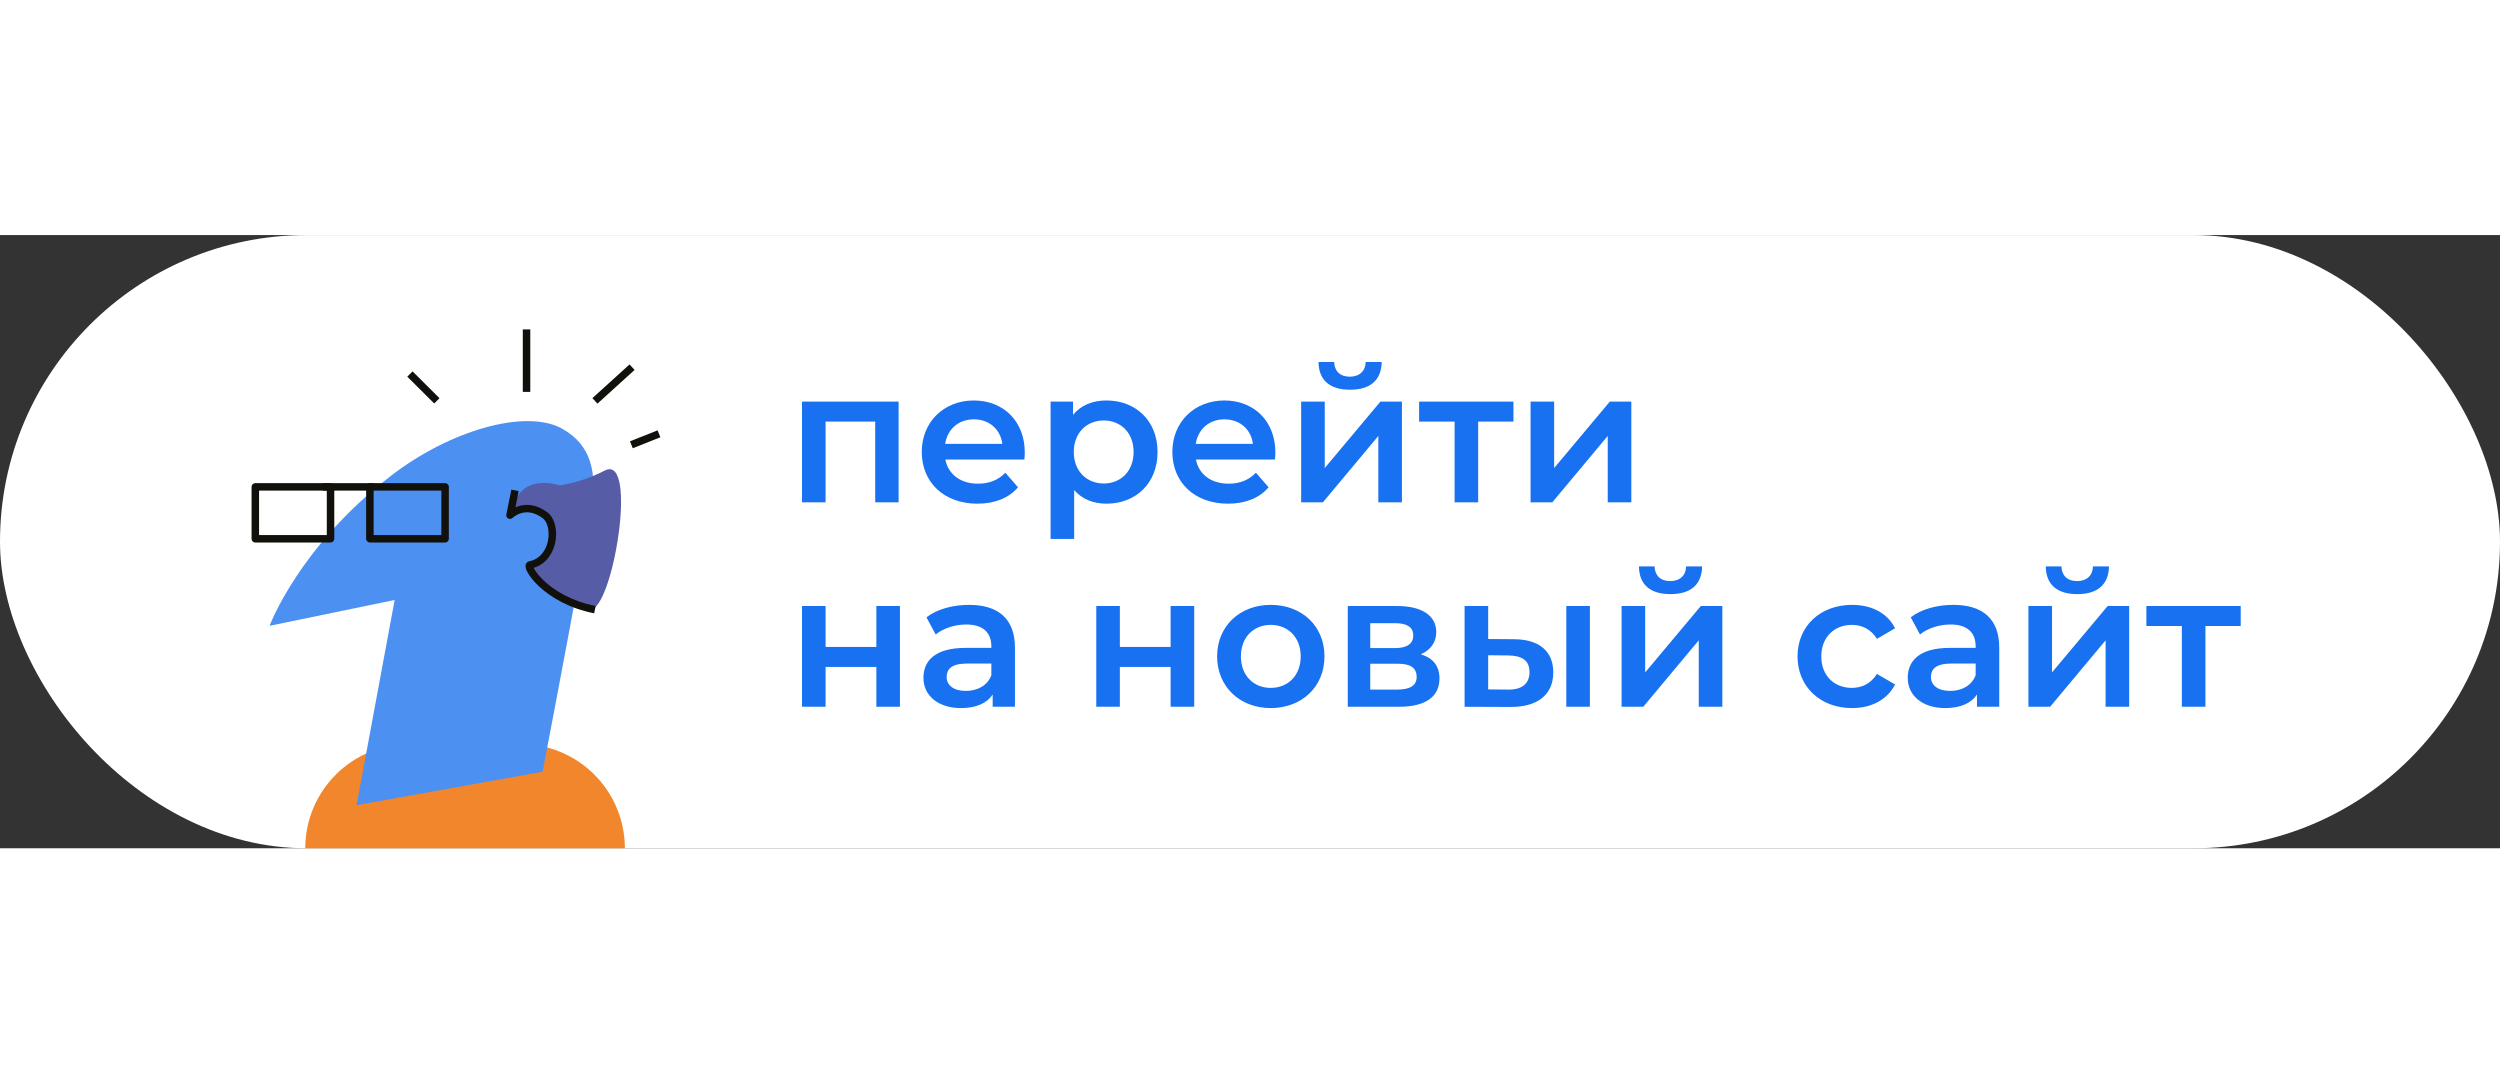 <svg width="180" height="78" viewBox="0 0 318 78" fill="none" xmlns="http://www.w3.org/2000/svg">
<rect x="0" y="0" width="318" height="78" fill="#333333" stroke="none"/>
<rect width="318" height="78" rx="39" fill="white"/>
<path d="M52.169 64.722H66.144C69.683 64.722 73.075 66.119 75.578 68.61C78.081 71.102 79.484 74.478 79.484 78H38.829C38.829 74.478 40.233 71.102 42.736 68.61C45.239 66.119 48.631 64.722 52.169 64.722Z" fill="#F1862C"/>
<path d="M45.359 72.518L69.016 68.263C70.68 59.707 74.529 39.113 75.196 35.105C76.022 30.166 75.196 26.676 71.48 24.615C66.919 22.092 57.346 24.766 49.787 30.577C38.009 39.626 34.293 49.704 34.293 49.704L50.2 46.416L45.359 72.518Z" fill="#4C91F2"/>
<path fill-rule="evenodd" clip-rule="evenodd" d="M55.231 21.421L51.807 18.013L52.48 17.342L55.904 20.75L55.231 21.421Z" fill="#12100B"/>
<path fill-rule="evenodd" clip-rule="evenodd" d="M66.5 19.948V12H67.453V19.948H66.5Z" fill="#12100B"/>
<path fill-rule="evenodd" clip-rule="evenodd" d="M75.352 20.742L80.078 16.455L80.72 17.156L75.994 21.443L75.352 20.742Z" fill="#12100B"/>
<path fill-rule="evenodd" clip-rule="evenodd" d="M84 25.719L80.487 27.116L80.133 26.235L83.646 24.838L84 25.719Z" fill="#12100B"/>
<path d="M71.226 31.842C73.221 31.519 75.152 30.881 76.944 29.945C81.212 27.802 77.954 47.782 75.038 47.65L70.591 45.753C70.591 45.753 66.114 42.379 67.415 41.959C71.935 40.5 71.181 33 65.153 35.25C65.907 30 71.226 31.842 71.226 31.842Z" fill="#575CA6"/>
<path fill-rule="evenodd" clip-rule="evenodd" d="M64.407 35.542L65.042 32.381L65.976 32.567L65.561 34.635C65.698 34.574 65.847 34.518 66.007 34.47C66.939 34.192 68.209 34.213 69.606 35.256C70.126 35.644 70.45 36.265 70.611 36.93C70.773 37.603 70.781 38.367 70.628 39.106C70.344 40.476 69.476 41.851 67.881 42.331C67.903 42.377 67.931 42.431 67.965 42.491C68.184 42.88 68.606 43.431 69.253 44.03C70.541 45.222 72.682 46.57 75.766 47.184L75.58 48.114C72.312 47.464 70.013 46.029 68.604 44.724C67.902 44.074 67.412 43.448 67.134 42.955C66.999 42.716 66.895 42.476 66.86 42.265C66.843 42.163 66.833 42.016 66.887 41.867C66.953 41.688 67.104 41.538 67.32 41.494L67.321 41.493C68.665 41.226 69.44 40.144 69.695 38.914C69.822 38.302 69.812 37.679 69.684 37.152C69.555 36.618 69.319 36.227 69.034 36.015C67.891 35.161 66.938 35.182 66.281 35.378C65.942 35.48 65.668 35.633 65.48 35.76C65.386 35.824 65.315 35.88 65.269 35.919C65.246 35.939 65.229 35.953 65.219 35.963L65.21 35.972L65.21 35.971C65.062 36.118 64.834 36.152 64.649 36.053C64.464 35.955 64.365 35.747 64.407 35.542ZM64.874 35.635L65.21 35.971C65.21 35.971 65.21 35.971 65.21 35.971C65.211 35.971 65.211 35.971 64.874 35.635ZM65.209 35.972C65.209 35.972 65.209 35.972 65.21 35.972L65.209 35.972Z" fill="#12100B"/>
<path fill-rule="evenodd" clip-rule="evenodd" d="M32 32.031C32 31.769 32.213 31.557 32.476 31.557H42.043C42.306 31.557 42.52 31.769 42.52 32.031V38.633C42.52 38.895 42.306 39.107 42.043 39.107H32.476C32.213 39.107 32 38.895 32 38.633V32.031ZM32.953 32.506V38.158H41.567V32.506H32.953Z" fill="#12100B"/>
<path fill-rule="evenodd" clip-rule="evenodd" d="M46.573 32.031C46.573 31.769 46.786 31.557 47.049 31.557H56.616C56.879 31.557 57.092 31.769 57.092 32.031V38.633C57.092 38.895 56.879 39.107 56.616 39.107H47.049C46.786 39.107 46.573 38.895 46.573 38.633V32.031ZM47.525 32.506V38.158H56.139V32.506H47.525Z" fill="#12100B"/>
<path fill-rule="evenodd" clip-rule="evenodd" d="M47.554 32.506H41.052V31.557H47.554V32.506Z" fill="#12100B"/>
<path d="M102.016 21.184H114.304V34H111.328V23.728H105.016V34H102.016V21.184ZM130.352 27.664C130.352 27.904 130.328 28.264 130.304 28.552H120.248C120.608 30.424 122.168 31.624 124.4 31.624C125.84 31.624 126.968 31.168 127.88 30.232L129.488 32.08C128.336 33.448 126.536 34.168 124.328 34.168C120.032 34.168 117.248 31.408 117.248 27.592C117.248 23.776 120.056 21.04 123.872 21.04C127.616 21.04 130.352 23.656 130.352 27.664ZM123.872 23.44C121.928 23.44 120.512 24.688 120.224 26.56H127.496C127.256 24.712 125.84 23.44 123.872 23.44ZM140.737 21.04C144.481 21.04 147.241 23.632 147.241 27.592C147.241 31.576 144.481 34.168 140.737 34.168C139.105 34.168 137.665 33.616 136.633 32.44V38.656H133.633V21.184H136.489V22.864C137.497 21.64 138.985 21.04 140.737 21.04ZM140.401 31.6C142.561 31.6 144.193 30.04 144.193 27.592C144.193 25.144 142.561 23.584 140.401 23.584C138.241 23.584 136.585 25.144 136.585 27.592C136.585 30.04 138.241 31.6 140.401 31.6ZM162.227 27.664C162.227 27.904 162.203 28.264 162.179 28.552H152.123C152.483 30.424 154.043 31.624 156.275 31.624C157.715 31.624 158.843 31.168 159.755 30.232L161.363 32.08C160.211 33.448 158.411 34.168 156.203 34.168C151.907 34.168 149.123 31.408 149.123 27.592C149.123 23.776 151.931 21.04 155.747 21.04C159.491 21.04 162.227 23.656 162.227 27.664ZM155.747 23.44C153.803 23.44 152.387 24.688 152.099 26.56H159.371C159.131 24.712 157.715 23.44 155.747 23.44ZM171.724 19.672C169.156 19.672 167.74 18.472 167.716 16.144H169.708C169.732 17.296 170.452 18.016 171.7 18.016C172.924 18.016 173.692 17.296 173.716 16.144H175.756C175.708 18.472 174.292 19.672 171.724 19.672ZM165.508 34V21.184H168.508V29.632L175.588 21.184H178.324V34H175.324V25.552L168.268 34H165.508ZM192.512 21.184V23.728H188.024V34H185.024V23.728H180.512V21.184H192.512ZM194.688 34V21.184H197.688V29.632L204.768 21.184H207.504V34H204.504V25.552L197.448 34H194.688ZM102.016 60V47.184H105.016V52.392H111.472V47.184H114.472V60H111.472V54.936H105.016V60H102.016ZM123.269 47.04C126.965 47.04 129.101 48.792 129.101 52.488V60H126.269V58.44C125.549 59.544 124.157 60.168 122.237 60.168C119.309 60.168 117.461 58.56 117.461 56.328C117.461 54.192 118.901 52.512 122.789 52.512H126.101V52.32C126.101 50.568 125.045 49.536 122.909 49.536C121.469 49.536 119.981 50.016 119.021 50.808L117.845 48.624C119.213 47.568 121.205 47.04 123.269 47.04ZM122.861 57.984C124.325 57.984 125.597 57.312 126.101 55.992V54.504H123.005C120.965 54.504 120.413 55.272 120.413 56.208C120.413 57.288 121.325 57.984 122.861 57.984ZM139.446 60V47.184H142.446V52.392H148.902V47.184H151.902V60H148.902V54.936H142.446V60H139.446ZM161.634 60.168C157.698 60.168 154.818 57.432 154.818 53.592C154.818 49.752 157.698 47.04 161.634 47.04C165.618 47.04 168.474 49.752 168.474 53.592C168.474 57.432 165.618 60.168 161.634 60.168ZM161.634 57.6C163.818 57.6 165.45 56.04 165.45 53.592C165.45 51.144 163.818 49.584 161.634 49.584C159.474 49.584 157.842 51.144 157.842 53.592C157.842 56.04 159.474 57.6 161.634 57.6ZM180.726 53.328C182.31 53.808 183.102 54.84 183.102 56.4C183.102 58.656 181.422 60 177.966 60H171.438V47.184H177.702C180.822 47.184 182.694 48.384 182.694 50.496C182.694 51.816 181.95 52.8 180.726 53.328ZM174.294 49.368V52.536H177.438C178.974 52.536 179.766 51.984 179.766 50.928C179.766 49.872 178.974 49.368 177.438 49.368H174.294ZM177.726 57.816C179.334 57.816 180.198 57.312 180.198 56.208C180.198 55.08 179.454 54.528 177.822 54.528H174.294V57.816H177.726ZM192.537 51.408C195.825 51.408 197.577 52.968 197.577 55.632C197.577 58.44 195.609 60.048 192.105 60.024L186.297 60V47.184H189.297V51.384L192.537 51.408ZM199.233 60V47.184H202.233V60H199.233ZM191.841 57.816C193.593 57.84 194.553 57.072 194.553 55.584C194.553 54.12 193.617 53.496 191.841 53.472L189.297 53.448V57.792L191.841 57.816ZM212.482 45.672C209.914 45.672 208.498 44.472 208.474 42.144H210.466C210.49 43.296 211.21 44.016 212.458 44.016C213.682 44.016 214.45 43.296 214.474 42.144H216.514C216.466 44.472 215.05 45.672 212.482 45.672ZM206.266 60V47.184H209.266V55.632L216.346 47.184H219.082V60H216.082V51.552L209.026 60H206.266ZM235.582 60.168C231.526 60.168 228.646 57.432 228.646 53.592C228.646 49.752 231.526 47.04 235.582 47.04C238.078 47.04 240.07 48.072 241.054 50.016L238.75 51.36C237.982 50.136 236.83 49.584 235.558 49.584C233.35 49.584 231.67 51.12 231.67 53.592C231.67 56.088 233.35 57.6 235.558 57.6C236.83 57.6 237.982 57.048 238.75 55.824L241.054 57.168C240.07 59.088 238.078 60.168 235.582 60.168ZM248.472 47.04C252.168 47.04 254.304 48.792 254.304 52.488V60H251.472V58.44C250.752 59.544 249.36 60.168 247.44 60.168C244.512 60.168 242.664 58.56 242.664 56.328C242.664 54.192 244.104 52.512 247.992 52.512H251.304V52.32C251.304 50.568 250.248 49.536 248.112 49.536C246.672 49.536 245.184 50.016 244.224 50.808L243.048 48.624C244.416 47.568 246.408 47.04 248.472 47.04ZM248.064 57.984C249.528 57.984 250.8 57.312 251.304 55.992V54.504H248.208C246.168 54.504 245.616 55.272 245.616 56.208C245.616 57.288 246.528 57.984 248.064 57.984ZM264.232 45.672C261.664 45.672 260.248 44.472 260.224 42.144H262.216C262.24 43.296 262.96 44.016 264.208 44.016C265.432 44.016 266.2 43.296 266.224 42.144H268.264C268.216 44.472 266.8 45.672 264.232 45.672ZM258.016 60V47.184H261.016V55.632L268.096 47.184H270.832V60H267.832V51.552L260.776 60H258.016ZM285.02 47.184V49.728H280.532V60H277.532V49.728H273.02V47.184H285.02Z" fill="#1771F1"/>
</svg>
